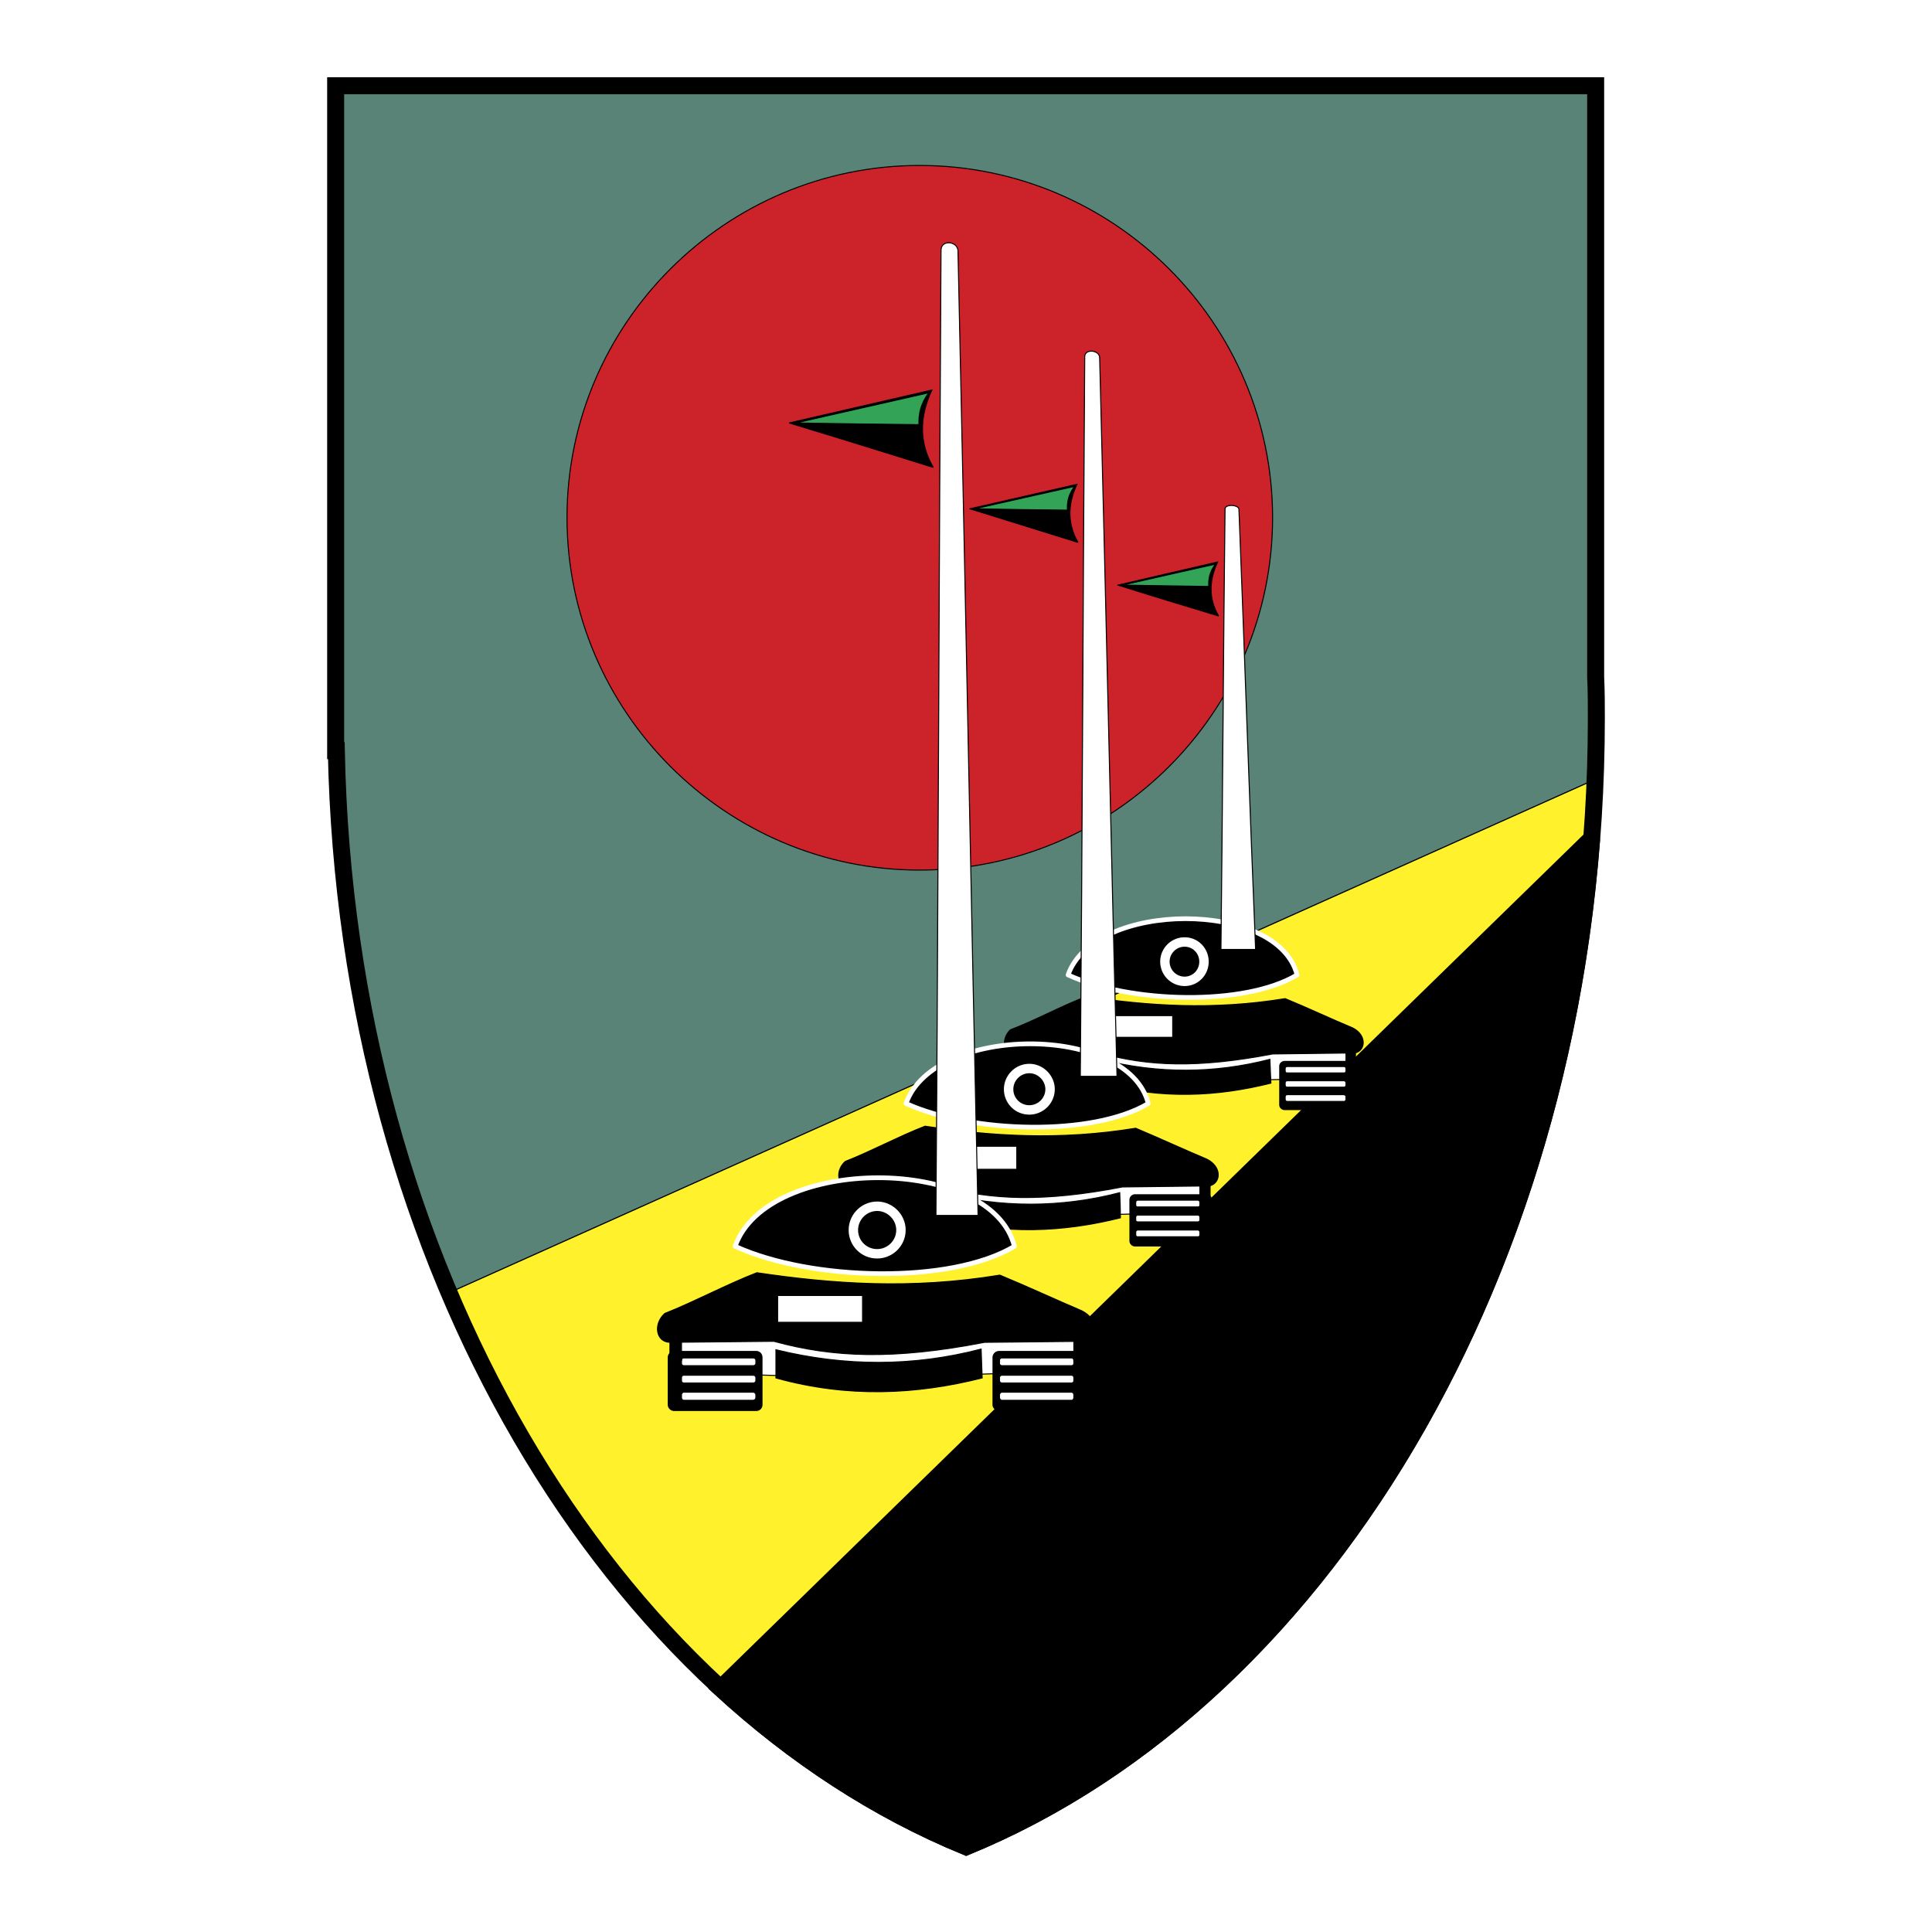 <svg xmlns="http://www.w3.org/2000/svg" width="2500" height="2500" viewBox="0 0 192.756 192.756"><path fill-rule="evenodd" clip-rule="evenodd" fill="#fff" d="M0 0h192.756v192.756H0V0z"/><path d="M44.809 128.98l114.322-51.209c.068-2.031.137-4.062.137-6.092 0-1.388 0-2.742-.068-4.129V8.555H33.489v66.339h.067c.373 19.597 4.406 38.009 11.253 54.086z" fill-rule="evenodd" clip-rule="evenodd" fill="#598376"/><path d="M44.835 128.913l114.247-51.175c.066-2.02.135-4.041.135-6.059 0-1.387 0-2.739-.068-4.127V8.605H33.54v66.238h.067l.001.05v.042c.053 2.74.178 5.459.372 8.152.194 2.694.458 5.36.788 7.995 1.694 13.531 5.155 26.283 10.067 37.831zm114.317-51.096L44.83 129.027l-.047.021-.021-.047c-4.926-11.569-8.397-24.348-10.096-37.906a152.32 152.32 0 0 1-.788-8c-.194-2.69-.318-5.408-.372-8.15H33.437V8.504h125.812v59.043c.068 1.388.068 2.743.068 4.132 0 2.032-.068 4.063-.135 6.094l-.002.032-.028.012z"/><path d="M159.131 77.771L44.809 128.98c6.643 15.705 15.964 29.21 27.081 39.466l86.903-84.786c.17-1.929.271-3.926.338-5.889z" fill-rule="evenodd" clip-rule="evenodd" fill="#fff22d" stroke="#000" stroke-width=".102" stroke-miterlimit="2.613"/><path d="M158.793 83.66c-3.66 47.555-28.844 86.816-62.398 100.592-8.812-3.621-17.083-9.003-24.505-15.806l86.903-84.786z" fill-rule="evenodd" clip-rule="evenodd" stroke="#000" stroke-width="1.696" stroke-miterlimit="2.613"/><path d="M91.751 16.509c19.387 0 35.215 15.772 35.215 35.133s-15.828 35.167-35.215 35.167c-19.354 0-35.181-15.806-35.181-35.167s15.828-35.133 35.181-35.133z" fill-rule="evenodd" clip-rule="evenodd" fill="#cc2229" stroke="#000" stroke-width=".102" stroke-miterlimit="2.613"/><path d="M106.562 97.267c2.609-7.446 20.947-7.514 22.846 0-5.22 3.147-16.676 2.842-22.846 0z" fill-rule="evenodd" clip-rule="evenodd" stroke="#fff" stroke-width=".47" stroke-linejoin="round" stroke-miterlimit="2.613"/><path fill-rule="evenodd" clip-rule="evenodd" fill="#fff" stroke="#000" stroke-width=".102" stroke-miterlimit="2.613" d="M101.682 103.968l.373 1.963 6.203 1.862 1.762.067 9.423-.067 6.676-.948.406.881 3.594-.069 4.168-.812.475-1.557-.237-1.828-32.843.508z"/><path d="M108.359 99.433c-2.406.914-5.152 2.403-7.559 3.317-.914.88-.746 2.369.441 2.403 2.609-.034 5.863-.068 8.508-.102 4.846 1.354 9.795 1.522 17.217.102 2.541-.034 5.693-.068 8.236-.102 1.051-.237 1.186-1.794-.271-2.505-2.203-.914-4.475-1.997-6.711-2.911-7.253 1.185-13.693.712-19.861-.202z" fill-rule="evenodd" clip-rule="evenodd" stroke="#000" stroke-width=".102" stroke-linejoin="round" stroke-miterlimit="2.613"/><path d="M118.188 93.983c1.086 0 1.934.88 1.934 1.963 0 1.083-.848 1.962-1.934 1.962a1.965 1.965 0 0 1-1.965-1.962c0-1.083.881-1.963 1.965-1.963z" fill="none" stroke="#fff" stroke-width=".94" stroke-miterlimit="2.613"/><path fill-rule="evenodd" clip-rule="evenodd" fill="#fff" stroke="#000" stroke-width=".102" stroke-miterlimit="2.613" d="M110.02 101.328h6.982v2.166h-6.982v-2.166z"/><path d="M101.547 105.897h6.744c.271 0 .475.203.475.474v3.858a.464.464 0 0 1-.475.475h-6.744a.485.485 0 0 1-.475-.475v-3.858c0-.27.237-.474.475-.474z" fill-rule="evenodd" clip-rule="evenodd" stroke="#000" stroke-width=".102" stroke-miterlimit="2.613"/><path d="M102.359 109.215h5.695c.102 0 .203.102.203.202v.271a.218.218 0 0 1-.203.203h-5.695a.218.218 0 0 1-.203-.203v-.271c0-.101.102-.169.203-.202zM102.359 107.827h5.695c.102 0 .203.102.203.202v.237a.218.218 0 0 1-.203.203h-5.695a.218.218 0 0 1-.203-.203v-.237c0-.1.102-.202.203-.202zM102.359 106.405h5.695c.102 0 .203.102.203.203v.236c0 .136-.102.203-.203.203h-5.695c-.102 0-.203-.067-.203-.203v-.236c0-.101.102-.203.203-.203z" fill-rule="evenodd" clip-rule="evenodd" fill="#fff" stroke="#000" stroke-width=".102" stroke-miterlimit="2.613"/><path fill-rule="evenodd" clip-rule="evenodd" stroke="#000" stroke-width=".102" stroke-miterlimit="2.613" d="M101.242 103.968h.914v2.64h-.914v-2.64zM134.898 105.897h-6.711c-.271 0-.508.203-.508.474v3.858c0 .271.236.475.508.475h6.711a.464.464 0 0 0 .475-.475v-3.858a.464.464 0 0 0-.475-.474z"/><path d="M134.084 109.215h-5.66c-.135 0-.203.102-.203.202v.271c0 .102.068.203.203.203h5.66c.137 0 .203-.102.203-.203v-.271c0-.101-.066-.169-.203-.202zM134.084 107.827h-5.66c-.135 0-.203.102-.203.202v.237c0 .102.068.203.203.203h5.66c.137 0 .203-.102.203-.203v-.237c0-.1-.066-.202-.203-.202zM134.084 106.405h-5.66c-.135 0-.203.102-.203.203v.236c0 .136.068.203.203.203h5.66c.137 0 .203-.067.203-.203v-.236c0-.101-.066-.203-.203-.203z" fill-rule="evenodd" clip-rule="evenodd" fill="#fff" stroke="#000" stroke-width=".102" stroke-miterlimit="2.613"/><path fill-rule="evenodd" clip-rule="evenodd" stroke="#000" stroke-width=".102" stroke-miterlimit="2.613" d="M135.236 103.968h-.949v2.64h.949v-2.64zM109.918 108.063v-2.335c5.66 1.421 11.254 1.388 16.777-.034.035.778.068 1.591.102 2.369-5.389 1.354-10.981 1.625-16.879 0z"/><path d="M121.814 94.728c.17-14.655.238-29.311.408-43.966.033-.508 1.457-.406 1.389.102.576 14.622 1.051 29.243 1.66 43.865l-3.457-.001z" fill-rule="evenodd" clip-rule="evenodd" fill="#fff" stroke="#000" stroke-width=".102" stroke-miterlimit="2.613"/><path d="M111.545 58.377c3.287-.778 6.609-1.523 9.932-2.302-.848 1.828-.916 3.655.102 5.382-3.356-1.016-6.712-2.031-10.034-3.08z" fill-rule="evenodd" clip-rule="evenodd" stroke="#000" stroke-width=".102" stroke-miterlimit="2.613"/><path d="M111.986 58.377c2.846.034 5.727.102 8.609.136-.035-.779.102-1.49.678-2.234-3.119.71-6.203 1.387-9.287 2.098z" fill-rule="evenodd" clip-rule="evenodd" fill="#33a457" stroke="#000" stroke-width=".102" stroke-miterlimit="2.613"/><path d="M90.396 110.095c2.779-7.92 22.167-7.954 24.167 0-5.526 3.316-17.626 2.978-24.167 0z" fill-rule="evenodd" clip-rule="evenodd" stroke="#fff" stroke-width=".47" stroke-linejoin="round" stroke-miterlimit="2.613"/><path fill-rule="evenodd" clip-rule="evenodd" fill="#fff" stroke="#000" stroke-width=".102" stroke-miterlimit="2.613" d="M85.244 117.168l.373 2.065 6.575 1.996 1.864.035 9.965-.068 7.049-.981.442.947 3.795-.101 4.406-.846.51-1.659-.272-1.929-34.707.541z"/><path d="M92.294 112.362c-2.542.981-5.457 2.538-7.965 3.52-1.017.914-.813 2.505.441 2.539 2.779-.034 6.203-.068 8.981-.102 5.151 1.422 10.372 1.624 18.235.102 2.678-.034 6.033-.068 8.676-.102 1.152-.271 1.289-1.896-.271-2.674-2.338-.982-4.744-2.099-7.082-3.08-7.661 1.252-14.473.779-21.015-.203z" fill-rule="evenodd" clip-rule="evenodd" stroke="#000" stroke-width=".102" stroke-linejoin="round" stroke-miterlimit="2.613"/><path d="M102.699 106.608c1.119 0 2.066.947 2.066 2.064 0 1.15-.947 2.064-2.066 2.064a2.053 2.053 0 0 1-2.068-2.064c0-1.116.916-2.064 2.068-2.064z" fill="none" stroke="#fff" stroke-width=".94" stroke-miterlimit="2.613"/><path fill-rule="evenodd" clip-rule="evenodd" fill="#fff" stroke="#000" stroke-width=".102" stroke-miterlimit="2.613" d="M94.056 114.359h7.389v2.302h-7.389v-2.302z"/><path d="M85.108 119.199h7.118a.52.52 0 0 1 .508.508v4.095a.52.52 0 0 1-.508.508h-7.118a.52.52 0 0 1-.508-.508v-4.095c0-.27.237-.508.508-.508z" fill-rule="evenodd" clip-rule="evenodd" stroke="#000" stroke-width=".102" stroke-miterlimit="2.613"/><path d="M85.956 122.719h6.033c.102 0 .203.103.203.237v.237c0 .135-.102.202-.203.202h-6.033c-.102 0-.203-.067-.203-.202v-.237c-.001-.135.101-.237.203-.237zM85.956 121.229h6.033c.102 0 .203.102.203.237v.237c0 .135-.102.203-.203.203h-6.033c-.102 0-.203-.068-.203-.203v-.237c-.001-.135.101-.237.203-.237zM85.956 119.741h6.033c.102 0 .203.101.203.236v.237c0 .135-.102.203-.203.203h-6.033c-.102 0-.203-.068-.203-.203v-.237c-.001-.135.101-.236.203-.236z" fill-rule="evenodd" clip-rule="evenodd" fill="#fff" stroke="#000" stroke-width=".102" stroke-miterlimit="2.613"/><path fill-rule="evenodd" clip-rule="evenodd" stroke="#000" stroke-width=".102" stroke-miterlimit="2.613" d="M84.77 117.168h.982v2.81h-.982v-2.81zM120.357 119.199h-7.117a.52.52 0 0 0-.508.508v4.095a.52.52 0 0 0 .508.508h7.117a.498.498 0 0 0 .508-.508v-4.095a.5.5 0 0 0-.508-.508z"/><path d="M119.51 122.719h-5.998c-.137 0-.203.103-.203.237v.237c0 .135.066.202.203.202h5.998c.137 0 .203-.067.203-.202v-.237c0-.135-.067-.237-.203-.237zM119.51 121.229h-5.998c-.137 0-.203.102-.203.237v.237c0 .135.066.203.203.203h5.998c.137 0 .203-.068.203-.203v-.237c0-.135-.067-.237-.203-.237zM119.51 119.741h-5.998c-.137 0-.203.101-.203.236v.237c0 .135.066.203.203.203h5.998c.137 0 .203-.068.203-.203v-.237c0-.135-.067-.236-.203-.236z" fill-rule="evenodd" clip-rule="evenodd" fill="#fff" stroke="#000" stroke-width=".102" stroke-miterlimit="2.613"/><path fill-rule="evenodd" clip-rule="evenodd" stroke="#000" stroke-width=".102" stroke-miterlimit="2.613" d="M120.73 117.168h-1.017v2.81h1.017v-2.81zM93.955 121.501v-2.471c5.965 1.488 11.897 1.488 17.76-.034.033.812.068 1.658.068 2.505-5.695 1.422-11.592 1.726-17.828 0z"/><path d="M107.783 107.387c.203-23.93.271-47.893.441-71.822.033-.812 1.525-.643 1.49.169.611 23.895 1.119 47.757 1.729 71.653h-3.66z" fill-rule="evenodd" clip-rule="evenodd" fill="#fff" stroke="#000" stroke-width=".102" stroke-miterlimit="2.613"/><path d="M96.768 50.762l10.675-2.437c-.914 1.963-.982 3.892.104 5.788l-10.779-3.351z" fill-rule="evenodd" clip-rule="evenodd" stroke="#000" stroke-width=".102" stroke-miterlimit="2.613"/><path d="M97.242 50.762c3.084.067 6.168.102 9.254.135-.035-.812.102-1.557.711-2.37l-9.965 2.235z" fill-rule="evenodd" clip-rule="evenodd" fill="#33a457" stroke="#000" stroke-width=".102" stroke-miterlimit="2.613"/><path d="M73.347 124.344c3.187-9.104 25.555-9.139 27.86 0-6.371 3.825-20.335 3.452-27.86 0z" fill-rule="evenodd" clip-rule="evenodd" stroke="#fff" stroke-width=".47" stroke-linejoin="round" stroke-miterlimit="2.613"/><path fill-rule="evenodd" clip-rule="evenodd" fill="#fff" stroke="#000" stroke-width=".102" stroke-miterlimit="2.613" d="M67.416 132.501l.407 2.369 7.592 2.302 2.135.067 11.49-.101 8.134-1.117.51 1.083 4.371-.135 5.084-.948.576-1.895-.305-2.269-39.994.644z"/><path d="M75.516 126.983c-2.914 1.117-6.27 2.911-9.185 4.062-1.152 1.016-.915 2.844.508 2.878 3.186-.034 7.185-.068 10.372-.102 5.931 1.624 11.93 1.861 21.013.102 3.051-.034 6.949-.068 10-.102 1.32-.271 1.457-2.166-.307-3.047-2.711-1.15-5.455-2.437-8.168-3.554-8.845 1.456-16.674.881-24.233-.237z" fill-rule="evenodd" clip-rule="evenodd" stroke="#000" stroke-width=".102" stroke-linejoin="round" stroke-miterlimit="2.613"/><path d="M87.515 120.35c1.288 0 2.372 1.083 2.372 2.369 0 1.32-1.084 2.37-2.372 2.37a2.357 2.357 0 0 1-2.373-2.37 2.378 2.378 0 0 1 2.373-2.369z" fill="none" stroke="#fff" stroke-width=".94" stroke-miterlimit="2.613"/><path fill-rule="evenodd" clip-rule="evenodd" fill="#fff" stroke="#000" stroke-width=".102" stroke-miterlimit="2.613" d="M77.584 129.251h8.473v2.675h-8.473v-2.675z"/><path d="M67.247 134.836h8.202c.339 0 .576.271.576.609v4.705a.57.57 0 0 1-.576.575h-8.202a.593.593 0 0 1-.576-.575v-4.705c-.001-.338.27-.609.576-.609z" fill-rule="evenodd" clip-rule="evenodd" stroke="#000" stroke-width=".102" stroke-miterlimit="2.613"/><path d="M68.229 138.897h6.914c.136 0 .271.136.271.271v.271a.291.291 0 0 1-.271.271h-6.914c-.136 0-.237-.135-.237-.271v-.271c0-.135.102-.271.237-.271zM68.229 137.206h6.914c.136 0 .271.101.271.236v.305c0 .136-.136.236-.271.236h-6.914a.23.23 0 0 1-.237-.236v-.305c0-.135.102-.236.237-.236zM68.229 135.479h6.914c.136 0 .271.102.271.236v.305c0 .136-.136.237-.271.237h-6.914a.231.231 0 0 1-.237-.237v-.305c0-.134.102-.236.237-.236z" fill-rule="evenodd" clip-rule="evenodd" fill="#fff" stroke="#000" stroke-width=".102" stroke-miterlimit="2.613"/><path fill-rule="evenodd" clip-rule="evenodd" stroke="#000" stroke-width=".102" stroke-miterlimit="2.613" d="M66.84 132.501h1.152v3.215H66.84v-3.215zM107.885 134.836h-8.201a.607.607 0 0 0-.611.609v4.705c0 .305.271.575.611.575h8.201a.593.593 0 0 0 .576-.575v-4.705c0-.338-.272-.609-.576-.609z"/><path d="M106.902 138.897h-6.949c-.102 0-.236.136-.236.271v.271c0 .136.135.271.236.271h6.949c.135 0 .236-.135.236-.271v-.271c.001-.135-.101-.271-.236-.271zM106.902 137.206h-6.949c-.102 0-.236.101-.236.236v.305c0 .136.135.236.236.236h6.949a.23.23 0 0 0 .236-.236v-.305a.23.23 0 0 0-.236-.236zM106.902 135.479h-6.949c-.102 0-.236.102-.236.236v.305c0 .136.135.237.236.237h6.949a.231.231 0 0 0 .236-.237v-.305a.23.23 0 0 0-.236-.236z" fill-rule="evenodd" clip-rule="evenodd" fill="#fff" stroke="#000" stroke-width=".102" stroke-miterlimit="2.613"/><path fill-rule="evenodd" clip-rule="evenodd" stroke="#000" stroke-width=".102" stroke-miterlimit="2.613" d="M108.291 132.501h-1.152v3.215h1.152v-3.215zM77.415 137.477v-2.81c6.914 1.692 13.727 1.692 20.472-.067.033.947.066 1.929.102 2.877-6.576 1.658-13.389 1.997-20.574 0z"/><path d="M93.378 121.264c.237-32.12.305-64.241.508-96.327.034-1.083 1.762-.88 1.695.203.712 32.053 1.288 64.071 2 96.124h-4.203z" fill-rule="evenodd" clip-rule="evenodd" fill="#fff" stroke="#000" stroke-width=".102" stroke-miterlimit="2.613"/><path d="M78.737 42.198c4.745-1.083 9.49-2.2 14.235-3.283-1.22 2.606-1.322 5.213.136 7.717-4.78-1.489-9.559-2.978-14.371-4.434z" fill-rule="evenodd" clip-rule="evenodd" stroke="#000" stroke-width=".102" stroke-miterlimit="2.613"/><path d="M79.38 42.198c4.101.067 8.202.135 12.304.169-.034-1.083.169-2.099.982-3.182-4.439 1.016-8.846 1.998-13.286 3.013z" fill-rule="evenodd" clip-rule="evenodd" fill="#33a457" stroke="#000" stroke-width=".102" stroke-miterlimit="2.613"/><path d="M159.199 8.555V67.55c.068 1.387.068 2.741.068 4.129 0 52.834-26.539 97.681-62.873 112.573-35.588-14.554-61.822-57.945-62.839-109.358h-.067V8.555h125.711z" fill="none" stroke="#000" stroke-width="1.696" stroke-miterlimit="2.613"/></svg>